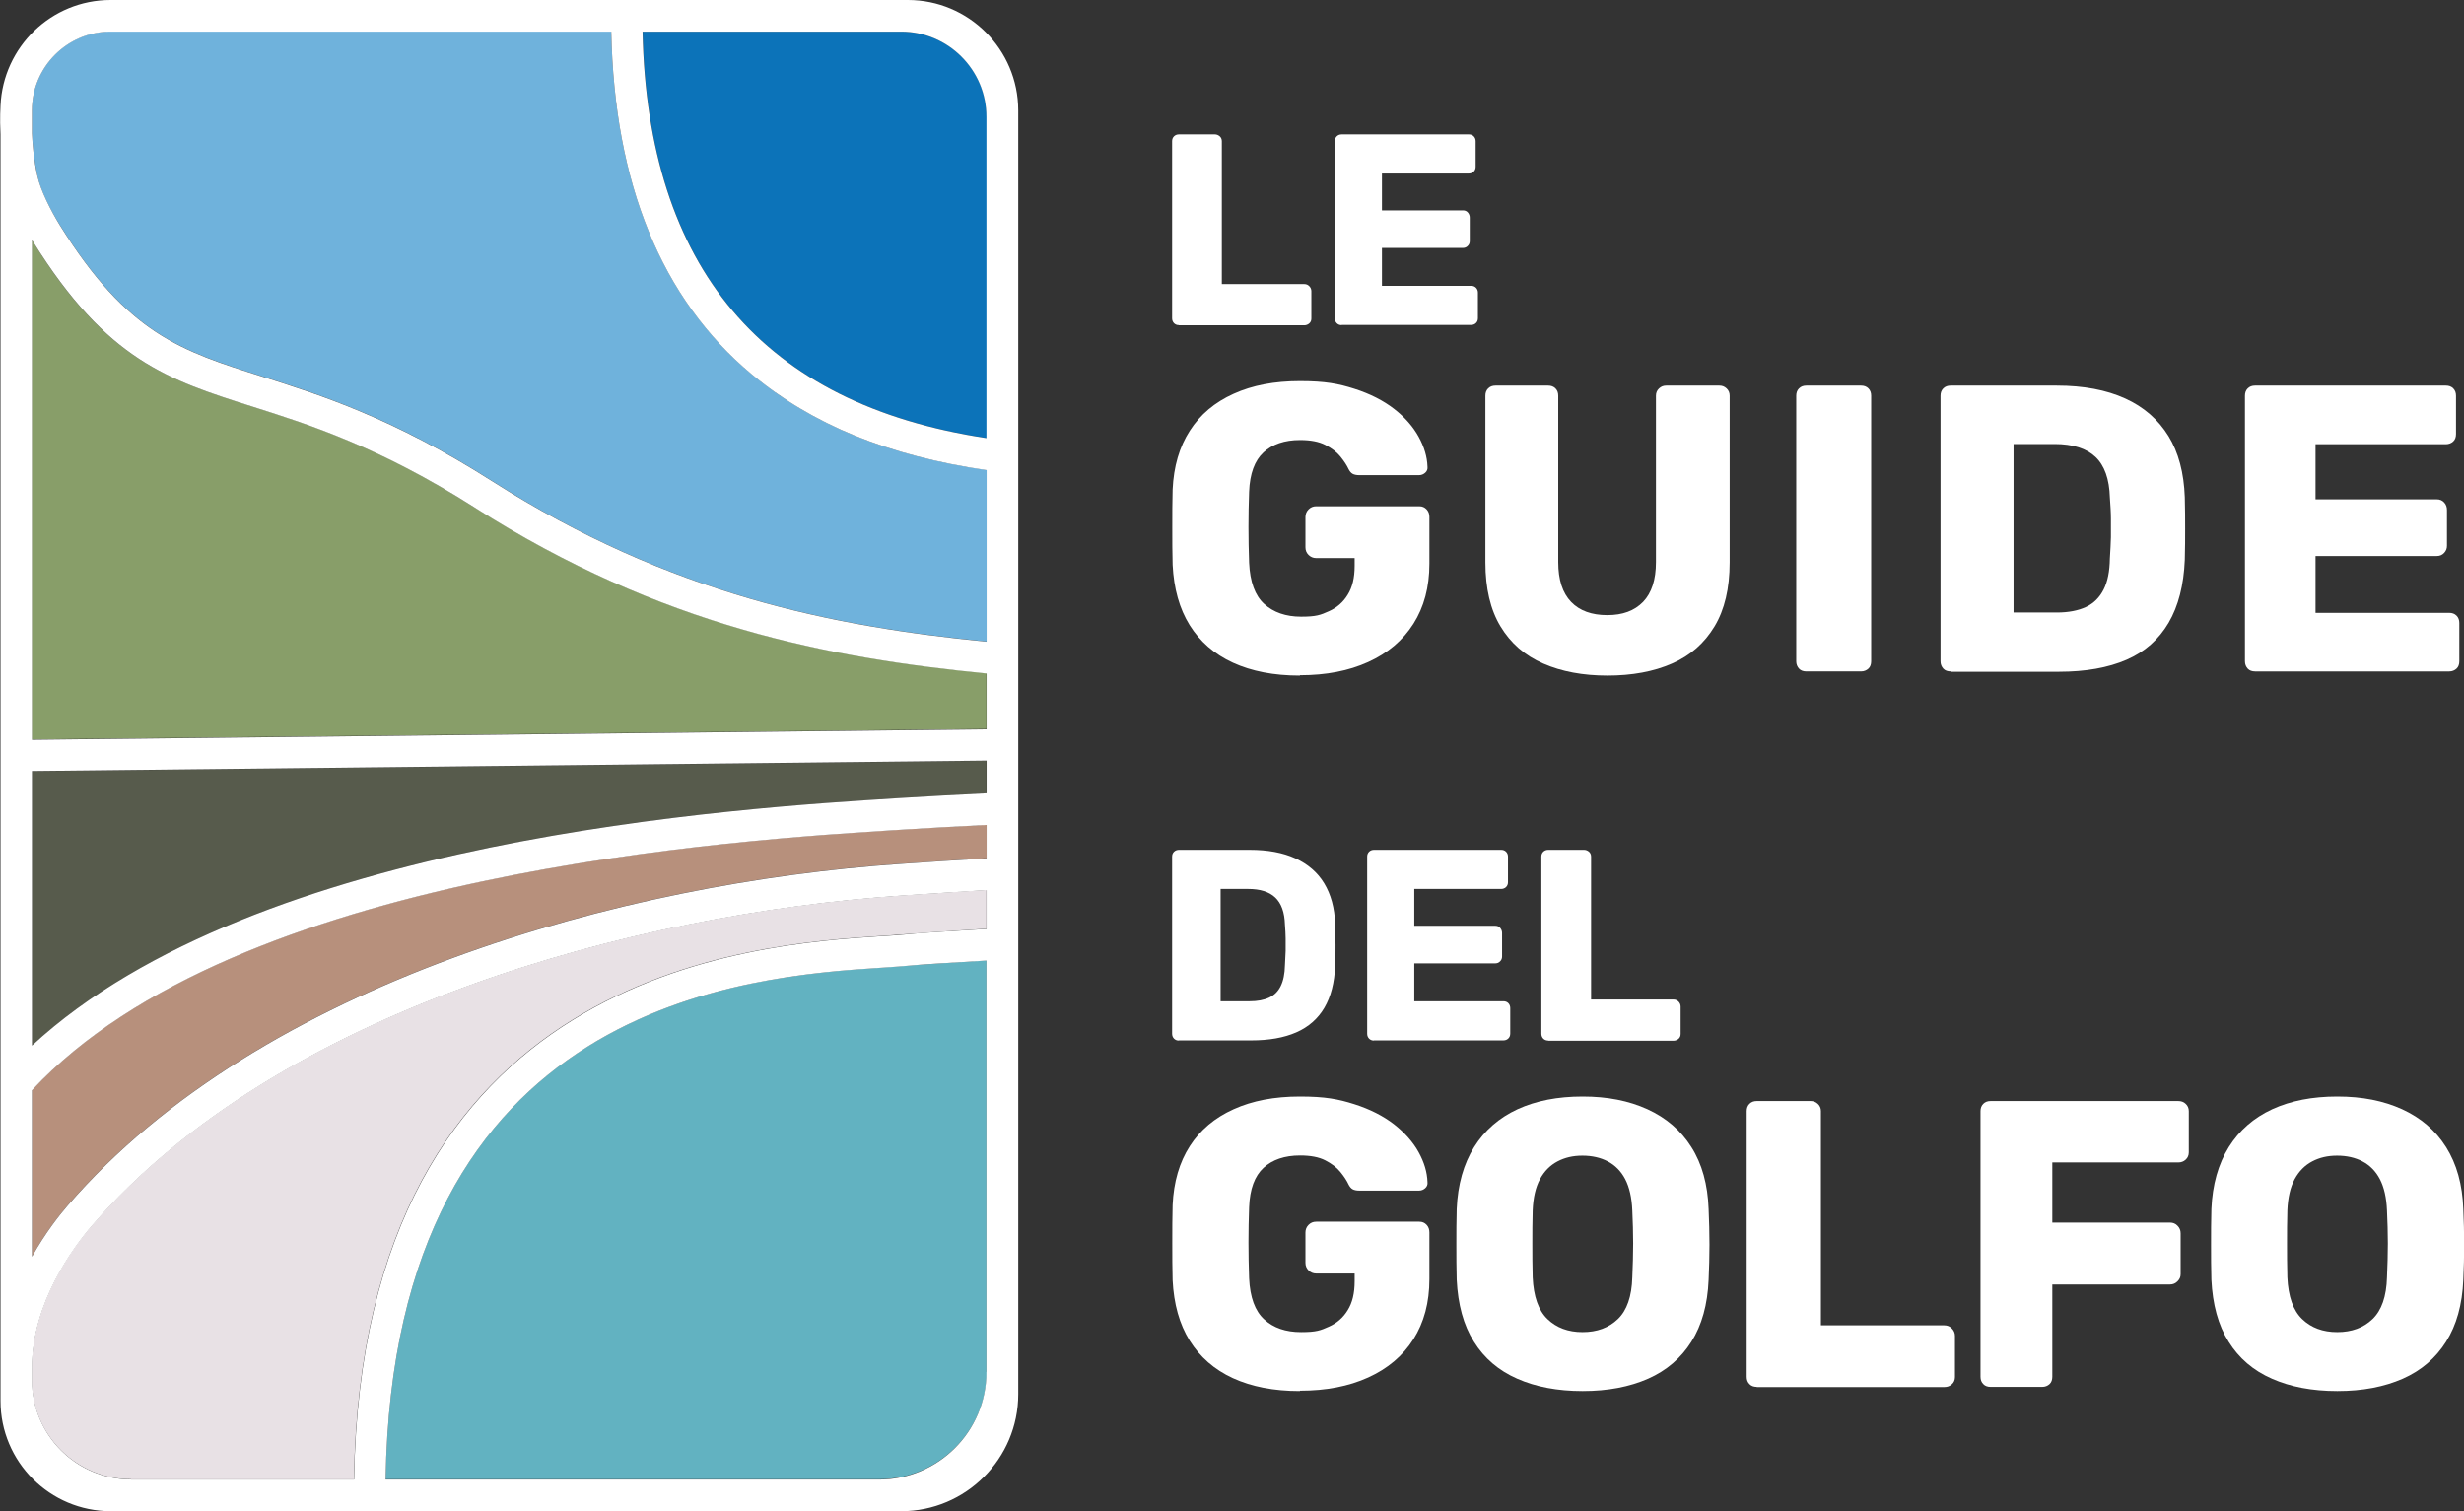 <?xml version="1.0" encoding="UTF-8"?> <svg xmlns="http://www.w3.org/2000/svg" id="b" version="1.1" viewBox="0 0 1417.3 869.1"><rect x="0" y="0" width="1417.3" height="869.1" fill="#333333" stroke="none"/><defs><style> .st0 { fill: #fff; } .st1 { fill: #575b4c; } .st2 { fill: #b7907c; } .st3 { fill: #e8e1e5; } .st4 { fill: #6fb2dc; } .st5 { fill: #889e69; } .st6 { fill: #0c73b9; } .st7 { fill: #62b2c1; } </style></defs><g id="c"><path class="st0" d="M678.1,187c-1.2,0-2.1-.4-2.8-1.1s-1.1-1.7-1.1-2.8v-101.9c0-1.2.4-2.1,1.1-2.8s1.7-1.1,2.8-1.1h20.7c1,0,2,.4,2.8,1.1s1.2,1.7,1.2,2.8v82.2h47.4c1.2,0,2.1.4,2.9,1.2.8.8,1.2,1.8,1.2,2.9v15.7c0,1.2-.4,2.1-1.2,2.8s-1.8,1.1-2.9,1.1h-72.1Z"></path><path class="st0" d="M771.7,187c-1.2,0-2.1-.4-2.8-1.1s-1.1-1.7-1.1-2.8v-101.9c0-1.2.4-2.1,1.1-2.8s1.7-1.1,2.8-1.1h73.2c1.2,0,2.1.4,2.8,1.1s1.1,1.7,1.1,2.8v14.7c0,1.2-.4,2.1-1.1,2.8s-1.7,1.1-2.8,1.1h-50v21.2h46.6c1.2,0,2.1.4,2.8,1.2s1.1,1.8,1.1,2.9v13.6c0,1.1-.4,2-1.1,2.7-.7.8-1.7,1.2-2.8,1.2h-46.6v21.8h51.3c1.2,0,2.1.4,2.8,1.1s1.1,1.7,1.1,2.8v14.7c0,1.2-.4,2.1-1.1,2.8s-1.7,1.1-2.8,1.1h-74.5Z"></path><path class="st0" d="M747.6,388.6c-14.9,0-27.7-2.5-38.4-7.4s-19-12.2-24.9-21.6c-5.9-9.5-9.1-21-9.8-34.7-.2-6.7-.2-13.9-.2-21.5s0-14.9.2-21.8c.6-13.3,3.9-24.6,9.9-33.9,5.9-9.2,14.3-16.3,25.2-21.2,10.8-4.9,23.5-7.3,38.1-7.3s22.2,1.5,31.3,4.4,16.7,6.8,22.9,11.6,10.9,10.2,14.1,16c3.2,5.8,4.9,11.5,5.1,17.2.2,1.4-.3,2.6-1.3,3.5s-2.2,1.4-3.6,1.4h-34.3c-1.7,0-3-.3-3.9-.8s-1.6-1.4-2.2-2.5c-1.1-2.4-2.7-4.8-4.8-7.4s-5-4.8-8.7-6.7c-3.7-1.9-8.5-2.8-14.5-2.8-8.9,0-15.9,2.4-21,7.1s-7.9,12.2-8.3,22.6c-.5,13.5-.5,27.1,0,40.9.5,11,3.4,18.9,8.7,23.7s12.4,7.3,21.2,7.3,11.2-1,15.9-3.1c4.6-2,8.3-5.2,10.9-9.5,2.7-4.3,4-9.8,4-16.6v-4.5h-22.1c-1.7,0-3.2-.6-4.4-1.8s-1.8-2.6-1.8-4.4v-17.4c0-1.7.6-3.2,1.8-4.4,1.2-1.2,2.6-1.8,4.4-1.8h59.3c1.7,0,3.1.6,4.2,1.8,1.1,1.2,1.6,2.6,1.6,4.4v26.8c0,13.5-3.1,25-9.2,34.6-6.1,9.6-14.8,16.9-26,22s-24.3,7.6-39.2,7.6h0l-.2.2Z"></path><path class="st0" d="M924.7,388.6c-14.1,0-26.5-2.3-37-6.9-10.6-4.6-18.8-11.8-24.6-21.4s-8.7-21.9-8.7-36.8v-95.9c0-1.7.5-3.1,1.6-4.2s2.5-1.6,4.2-1.6h30.3c1.7,0,3.1.5,4.2,1.6,1.1,1.1,1.6,2.5,1.6,4.2v95.7c0,10.2,2.5,17.8,7.4,22.9s11.9,7.6,20.8,7.6,15.6-2.5,20.6-7.6c4.9-5.1,7.4-12.7,7.4-22.9v-95.7c0-1.7.6-3.1,1.8-4.2,1.2-1.1,2.5-1.6,4.1-1.6h30.6c1.6,0,2.9.5,4.1,1.6,1.2,1.1,1.8,2.5,1.8,4.2v95.9c0,14.9-2.9,27.2-8.7,36.8s-13.9,16.8-24.5,21.4c-10.5,4.6-22.9,6.9-37.2,6.9h.2Z"></path><path class="st0" d="M1039,386.2c-1.7,0-3.2-.5-4.2-1.6s-1.6-2.5-1.6-4.2v-152.8c0-1.7.5-3.1,1.6-4.2s2.5-1.6,4.2-1.6h31.5c1.7,0,3.1.5,4.2,1.6s1.6,2.5,1.6,4.2v152.8c0,1.7-.5,3.2-1.6,4.2s-2.5,1.6-4.2,1.6h-31.5Z"></path><path class="st0" d="M1122,386.2c-1.7,0-3.2-.5-4.2-1.6s-1.6-2.5-1.6-4.2v-152.8c0-1.7.5-3.1,1.6-4.2s2.5-1.6,4.2-1.6h61.1c15.4,0,28.5,2.5,39.3,7.4s19.1,12.2,24.9,21.6c5.8,9.4,8.9,21.2,9.4,35.2.2,6.9.2,12.9.2,18.1s0,11.1-.2,17.9c-.6,14.6-3.7,26.6-9.3,36.2-5.6,9.5-13.6,16.7-24.2,21.3-10.6,4.6-23.6,6.9-38.9,6.9h-62.3v-.2ZM1158.2,352.3h24.9c6.7,0,12.3-1.1,16.8-3.2s7.8-5.5,10.1-10c2.3-4.5,3.5-10.5,3.6-17.9.3-4.5.5-8.6.6-12.2v-10.8c0-3.6-.3-7.6-.6-12-.3-10.7-3.1-18.5-8.3-23.4-5.2-4.9-13.1-7.4-23.4-7.4h-23.7v96.9h0Z"></path><path class="st0" d="M1297.1,386.2c-1.7,0-3.2-.5-4.2-1.6s-1.6-2.5-1.6-4.2v-152.8c0-1.7.5-3.1,1.6-4.2s2.5-1.6,4.2-1.6h109.8c1.7,0,3.1.5,4.2,1.6s1.6,2.5,1.6,4.2v22.1c0,1.7-.5,3.2-1.6,4.2s-2.5,1.6-4.2,1.6h-75v31.7h69.8c1.7,0,3.1.6,4.2,1.8,1.1,1.2,1.6,2.6,1.6,4.4v20.5c0,1.6-.5,2.9-1.6,4.1s-2.5,1.8-4.2,1.8h-69.8v32.7h76.9c1.7,0,3.1.5,4.2,1.6s1.6,2.5,1.6,4.2v22.1c0,1.7-.5,3.2-1.6,4.2s-2.5,1.6-4.2,1.6h-111.7Z"></path><path class="st0" d="M678.1,598.5c-1.2,0-2.1-.4-2.8-1.1s-1.1-1.7-1.1-2.8v-101.9c0-1.2.4-2.1,1.1-2.8s1.7-1.1,2.8-1.1h40.8c10.2,0,19,1.6,26.2,4.9s12.8,8.1,16.6,14.4,6,14.1,6.3,23.4c0,4.6.2,8.6.2,12.1s0,7.4-.2,11.9c-.4,9.7-2.5,17.8-6.2,24.1s-9.1,11.1-16.2,14.2c-7.1,3.1-15.7,4.6-25.9,4.6h-41.6,0ZM702.2,575.9h16.6c4.5,0,8.2-.7,11.2-2.1s5.2-3.6,6.7-6.7,2.3-7,2.4-11.9c.2-3,.3-5.8.4-8.2v-7.2c0-2.4-.2-5.1-.4-8-.2-7.1-2.1-12.3-5.6-15.6s-8.7-4.9-15.6-4.9h-15.8v64.6h0Z"></path><path class="st0" d="M790.3,598.5c-1.2,0-2.1-.4-2.8-1.1s-1.1-1.7-1.1-2.8v-101.9c0-1.2.4-2.1,1.1-2.8.7-.7,1.7-1.1,2.8-1.1h73.2c1.2,0,2.1.4,2.8,1.1s1.1,1.7,1.1,2.8v14.7c0,1.2-.4,2.1-1.1,2.8-.7.7-1.7,1.1-2.8,1.1h-50v21.2h46.6c1.2,0,2.1.4,2.8,1.2s1.1,1.8,1.1,2.9v13.6c0,1.1-.4,2-1.1,2.7-.7.8-1.7,1.2-2.8,1.2h-46.6v21.8h51.3c1.2,0,2.1.4,2.8,1.1s1.1,1.7,1.1,2.8v14.7c0,1.2-.4,2.1-1.1,2.8s-1.7,1.1-2.8,1.1h-74.5Z"></path><path class="st0" d="M890.5,598.5c-1.2,0-2.1-.4-2.8-1.1s-1.1-1.7-1.1-2.8v-101.9c0-1.2.4-2.1,1.1-2.8.7-.7,1.7-1.1,2.8-1.1h20.7c1,0,2,.4,2.8,1.1s1.2,1.7,1.2,2.8v82.2h47.4c1.2,0,2.1.4,2.9,1.2.8.8,1.2,1.8,1.2,2.9v15.7c0,1.2-.4,2.1-1.2,2.8s-1.8,1.1-2.9,1.1h-72.1Z"></path><path class="st0" d="M747.6,800.1c-14.9,0-27.7-2.5-38.4-7.4s-19-12.2-24.9-21.6c-5.9-9.5-9.1-21-9.8-34.7-.2-6.7-.2-13.9-.2-21.5s0-14.9.2-21.8c.6-13.3,3.9-24.6,9.9-33.9,5.9-9.2,14.3-16.3,25.2-21.2,10.8-4.9,23.5-7.3,38.1-7.3s22.2,1.5,31.3,4.4,16.7,6.8,22.9,11.6c6.2,4.9,10.9,10.2,14.1,16,3.2,5.8,4.9,11.5,5.1,17.2.2,1.4-.3,2.6-1.3,3.5s-2.2,1.4-3.6,1.4h-34.3c-1.7,0-3-.3-3.9-.8s-1.6-1.4-2.2-2.5c-1.1-2.4-2.7-4.8-4.8-7.4-2.1-2.6-5-4.8-8.7-6.7s-8.5-2.8-14.5-2.8c-8.9,0-15.9,2.4-21,7.1-5.1,4.7-7.9,12.2-8.3,22.6-.5,13.5-.5,27.1,0,40.9.5,11,3.4,18.9,8.7,23.7,5.3,4.9,12.4,7.3,21.2,7.3s11.2-1,15.9-3.1c4.6-2,8.3-5.2,10.9-9.5,2.7-4.3,4-9.8,4-16.6v-4.5h-22.1c-1.7,0-3.2-.6-4.4-1.8s-1.8-2.6-1.8-4.4v-17.4c0-1.7.6-3.2,1.8-4.4s2.6-1.8,4.4-1.8h59.3c1.7,0,3.1.6,4.2,1.8,1.1,1.2,1.6,2.6,1.6,4.4v26.8c0,13.5-3.1,25-9.2,34.6-6.1,9.6-14.8,16.9-26,22s-24.3,7.6-39.2,7.6h0l-.2.2Z"></path><path class="st0" d="M910.3,800.1c-14.4,0-27-2.4-37.6-7.1-10.7-4.7-19-11.8-24.9-21.3-6-9.5-9.2-21.4-9.9-35.6-.2-6.7-.2-13.5-.2-20.2s0-13.6.2-20.5c.6-14.1,4-26,10-35.6s14.4-16.9,25-21.8c10.7-4.9,23.1-7.3,37.4-7.3s26.5,2.4,37.3,7.3c10.7,4.9,19.2,12.1,25.3,21.8,6.1,9.6,9.4,21.5,9.9,35.6.3,6.9.5,13.7.5,20.5s-.2,13.5-.5,20.2c-.6,14.3-3.9,26.1-9.9,35.6s-14.3,16.6-24.9,21.3c-10.7,4.7-23.2,7.1-37.6,7.1h0ZM910.3,766.2c8.3,0,15.1-2.5,20.3-7.5s8-13,8.3-24c.3-6.9.5-13.4.5-19.5s-.2-12.5-.5-19c-.3-7.4-1.7-13.4-4.1-18-2.4-4.6-5.8-8-10-10.2s-9.1-3.3-14.6-3.3-10.1,1.1-14.3,3.3-7.6,5.6-10.1,10.2c-2.5,4.6-3.9,10.6-4.2,18-.2,6.6-.2,12.9-.2,19s0,12.6.2,19.5c.5,11,3.3,19,8.5,24s11.9,7.5,20.2,7.5h0Z"></path><path class="st0" d="M1010.5,797.7c-1.7,0-3.2-.5-4.2-1.6-1.1-1.1-1.6-2.5-1.6-4.2v-152.8c0-1.7.5-3.1,1.6-4.2s2.5-1.6,4.2-1.6h31c1.6,0,2.9.5,4.1,1.6s1.8,2.5,1.8,4.2v123.2h71c1.7,0,3.2.6,4.3,1.8,1.2,1.2,1.8,2.6,1.8,4.4v23.5c0,1.7-.6,3.2-1.8,4.2-1.2,1.1-2.6,1.6-4.3,1.6h-107.9Z"></path><path class="st0" d="M1145,797.7c-1.7,0-3.2-.5-4.2-1.6-1.1-1.1-1.6-2.5-1.6-4.2v-152.8c0-1.7.5-3.1,1.6-4.2s2.5-1.6,4.2-1.6h107.9c1.7,0,3.2.5,4.3,1.6,1.2,1.1,1.8,2.5,1.8,4.2v23.7c0,1.7-.6,3.1-1.8,4.2-1.2,1.1-2.6,1.6-4.3,1.6h-72.4v34.6h67.7c1.7,0,3.2.6,4.3,1.8,1.2,1.2,1.8,2.6,1.8,4.4v23.5c0,1.6-.6,2.9-1.8,4.1s-2.6,1.8-4.3,1.8h-67.7v53.1c0,1.7-.5,3.2-1.6,4.2s-2.5,1.6-4.2,1.6h-29.7Z"></path><path class="st0" d="M1344.4,800.1c-14.4,0-27-2.4-37.6-7.1-10.7-4.7-19-11.8-24.9-21.3-6-9.5-9.2-21.4-9.9-35.6-.2-6.7-.2-13.5-.2-20.2s0-13.6.2-20.5c.6-14.1,4-26,10-35.6s14.4-16.9,25-21.8c10.7-4.9,23.1-7.3,37.4-7.3s26.5,2.4,37.3,7.3c10.7,4.9,19.2,12.1,25.3,21.8s9.4,21.5,9.9,35.6c.3,6.9.5,13.7.5,20.5s-.2,13.5-.5,20.2c-.6,14.3-3.9,26.1-9.9,35.6s-14.3,16.6-24.9,21.3c-10.7,4.7-23.2,7.1-37.6,7.1h-.1ZM1344.4,766.2c8.3,0,15.1-2.5,20.3-7.5,5.2-5,8-13,8.3-24,.3-6.9.5-13.4.5-19.5s-.2-12.5-.5-19c-.3-7.4-1.7-13.4-4.1-18s-5.8-8-10-10.2-9.1-3.3-14.6-3.3-10.1,1.1-14.3,3.3c-4.2,2.2-7.6,5.6-10.1,10.2-2.5,4.6-3.9,10.6-4.2,18-.2,6.6-.2,12.9-.2,19s0,12.6.2,19.5c.5,11,3.3,19,8.5,24s11.9,7.5,20.2,7.5h0Z"></path><path class="st6" d="M518.4,18.2h-148.7c2.8,135.8,69.3,214.4,197.8,233.8V67.2c0-27-22-49-49-49h0Z"></path><path class="st7" d="M567.4,789.1v-236.7c-23.1,1.4-38,2.4-44.2,2.9-4,.4-8.9.7-14.5,1.1-77.6,5.1-282.5,18.4-286.9,294.4h283.9c34.1,0,61.8-27.7,61.8-61.8h0Z"></path><path class="st2" d="M18.4,722.7c7.5-13.4,15.6-23.6,20.7-29.6,110.8-128.3,320-185.5,478.8-196.3,16.3-1.1,33-2.2,49.6-3.2v-19.2c-16.3.8-32.6,1.7-48.4,2.7-95.1,5.9-383.2,23.6-500.7,149.9v95.6h0Z"></path><path class="st1" d="M18.4,443.5v157.9c129.2-119.6,406-136.7,499.5-142.4,16.2-1,32.8-1.9,49.5-2.7v-18.7l-549.1,6h0Z"></path><path class="st3" d="M75.3,850.9h128.3c4.6-293,229.4-307.7,303.9-312.6,5.5-.4,10.2-.7,14-1h0c6.6-.6,21.7-1.6,45.9-3.1v-22.3c-16.2,1-32.5,2-48.4,3.1-155.2,10.5-359.2,66-466.3,190-10.4,12-34.4,44-34.4,81.7v7.2c0,31.4,25.6,56.9,56.9,56.9h0Z"></path><path class="st5" d="M272.9,291.8c-54.7-35-95.2-47.7-127.7-58-48.7-15.4-83.8-26.5-126.3-94.9-.2-.3-.4-.6-.6-.9v287.3l549.1-6v-32.1c-89.7-8.7-187.3-27.1-294.5-95.5h0Z"></path><path class="st4" d="M18.4,76.5c.3,6.8,1.2,15.4,3,24.2s7.9,20.6,13,28.7c39,62.6,69.8,72.4,116.4,87.1,33.5,10.6,75.2,23.8,132,60,103.2,65.9,197.7,83.9,284.7,92.5v-98.7c-56.1-8-100.5-26.1-135.3-55.3-51.8-43.3-78.8-109.6-80.6-196.9H63.6c-24.9,0-45.2,20.3-45.2,45.2v13.1h0Z"></path><path class="st0" d="M522.2,0H63.6C29.5,0,1.8,27,.3,60.7h0c0,.5-.5,7,0,16.6v728.5c0,35,28.4,63.4,63.4,63.4h454.7c37.1,0,67.3-30.2,67.3-67.3V63.4C585.6,28.4,557.2,0,522.2,0h0ZM518.4,18.2c27,0,49,22,49,49v184.8c-128.5-19.4-194.9-98-197.8-233.8,0,0,148.8,0,148.8,0ZM18.4,63.4c0-24.9,20.3-45.2,45.2-45.2h288c1.8,87.3,28.8,153.6,80.6,196.9,34.8,29.1,79.1,47.2,135.3,55.3v98.7c-86.9-8.6-181.4-26.6-284.7-92.5-56.8-36.2-98.5-49.4-132-60-46.6-14.7-77.4-24.5-116.4-87.1-5-8.1-11.1-19.9-13-28.7-1.9-8.8-2.7-17.4-3-24.2v-13.1h0ZM567.4,456.3c-16.7.8-33.3,1.7-49.5,2.7-93.6,5.8-370.3,22.9-499.5,142.4v-157.9l549.1-6v18.7h0ZM18.4,627.1c117.5-126.3,405.6-144,500.7-149.9,15.8-1,32-1.9,48.4-2.7v19.2c-16.6,1-33.3,2-49.6,3.2-158.8,10.8-368,68-478.8,196.3-5.1,5.9-13.2,16.2-20.7,29.6v-95.6h0ZM75.3,850.9c-31.4,0-56.9-25.6-56.9-56.9v-7.2c0-37.7,24.1-69.7,34.4-81.7,107.1-124,311.1-179.5,466.3-190,15.9-1.1,32.1-2.1,48.4-3.1v22.3c-24.3,1.4-39.3,2.4-45.9,3.1h0c-3.7.4-8.5.7-14,1-74.4,4.9-299.3,19.6-303.9,312.6H75.3ZM221.8,850.9c4.4-276,209.3-289.4,286.9-294.4,5.6-.4,10.5-.7,14.5-1.1,6.2-.6,21.1-1.6,44.2-2.9v236.7c0,34.1-27.7,61.8-61.8,61.8H221.8ZM18.4,425.3V138.1c.2.3.4.7.6.9,42.6,68.4,77.7,79.5,126.3,94.9,32.5,10.3,72.9,23.1,127.7,58,107.2,68.4,204.8,86.7,294.5,95.5v32.1l-549.1,6h0v-.2Z"></path></g></svg> 